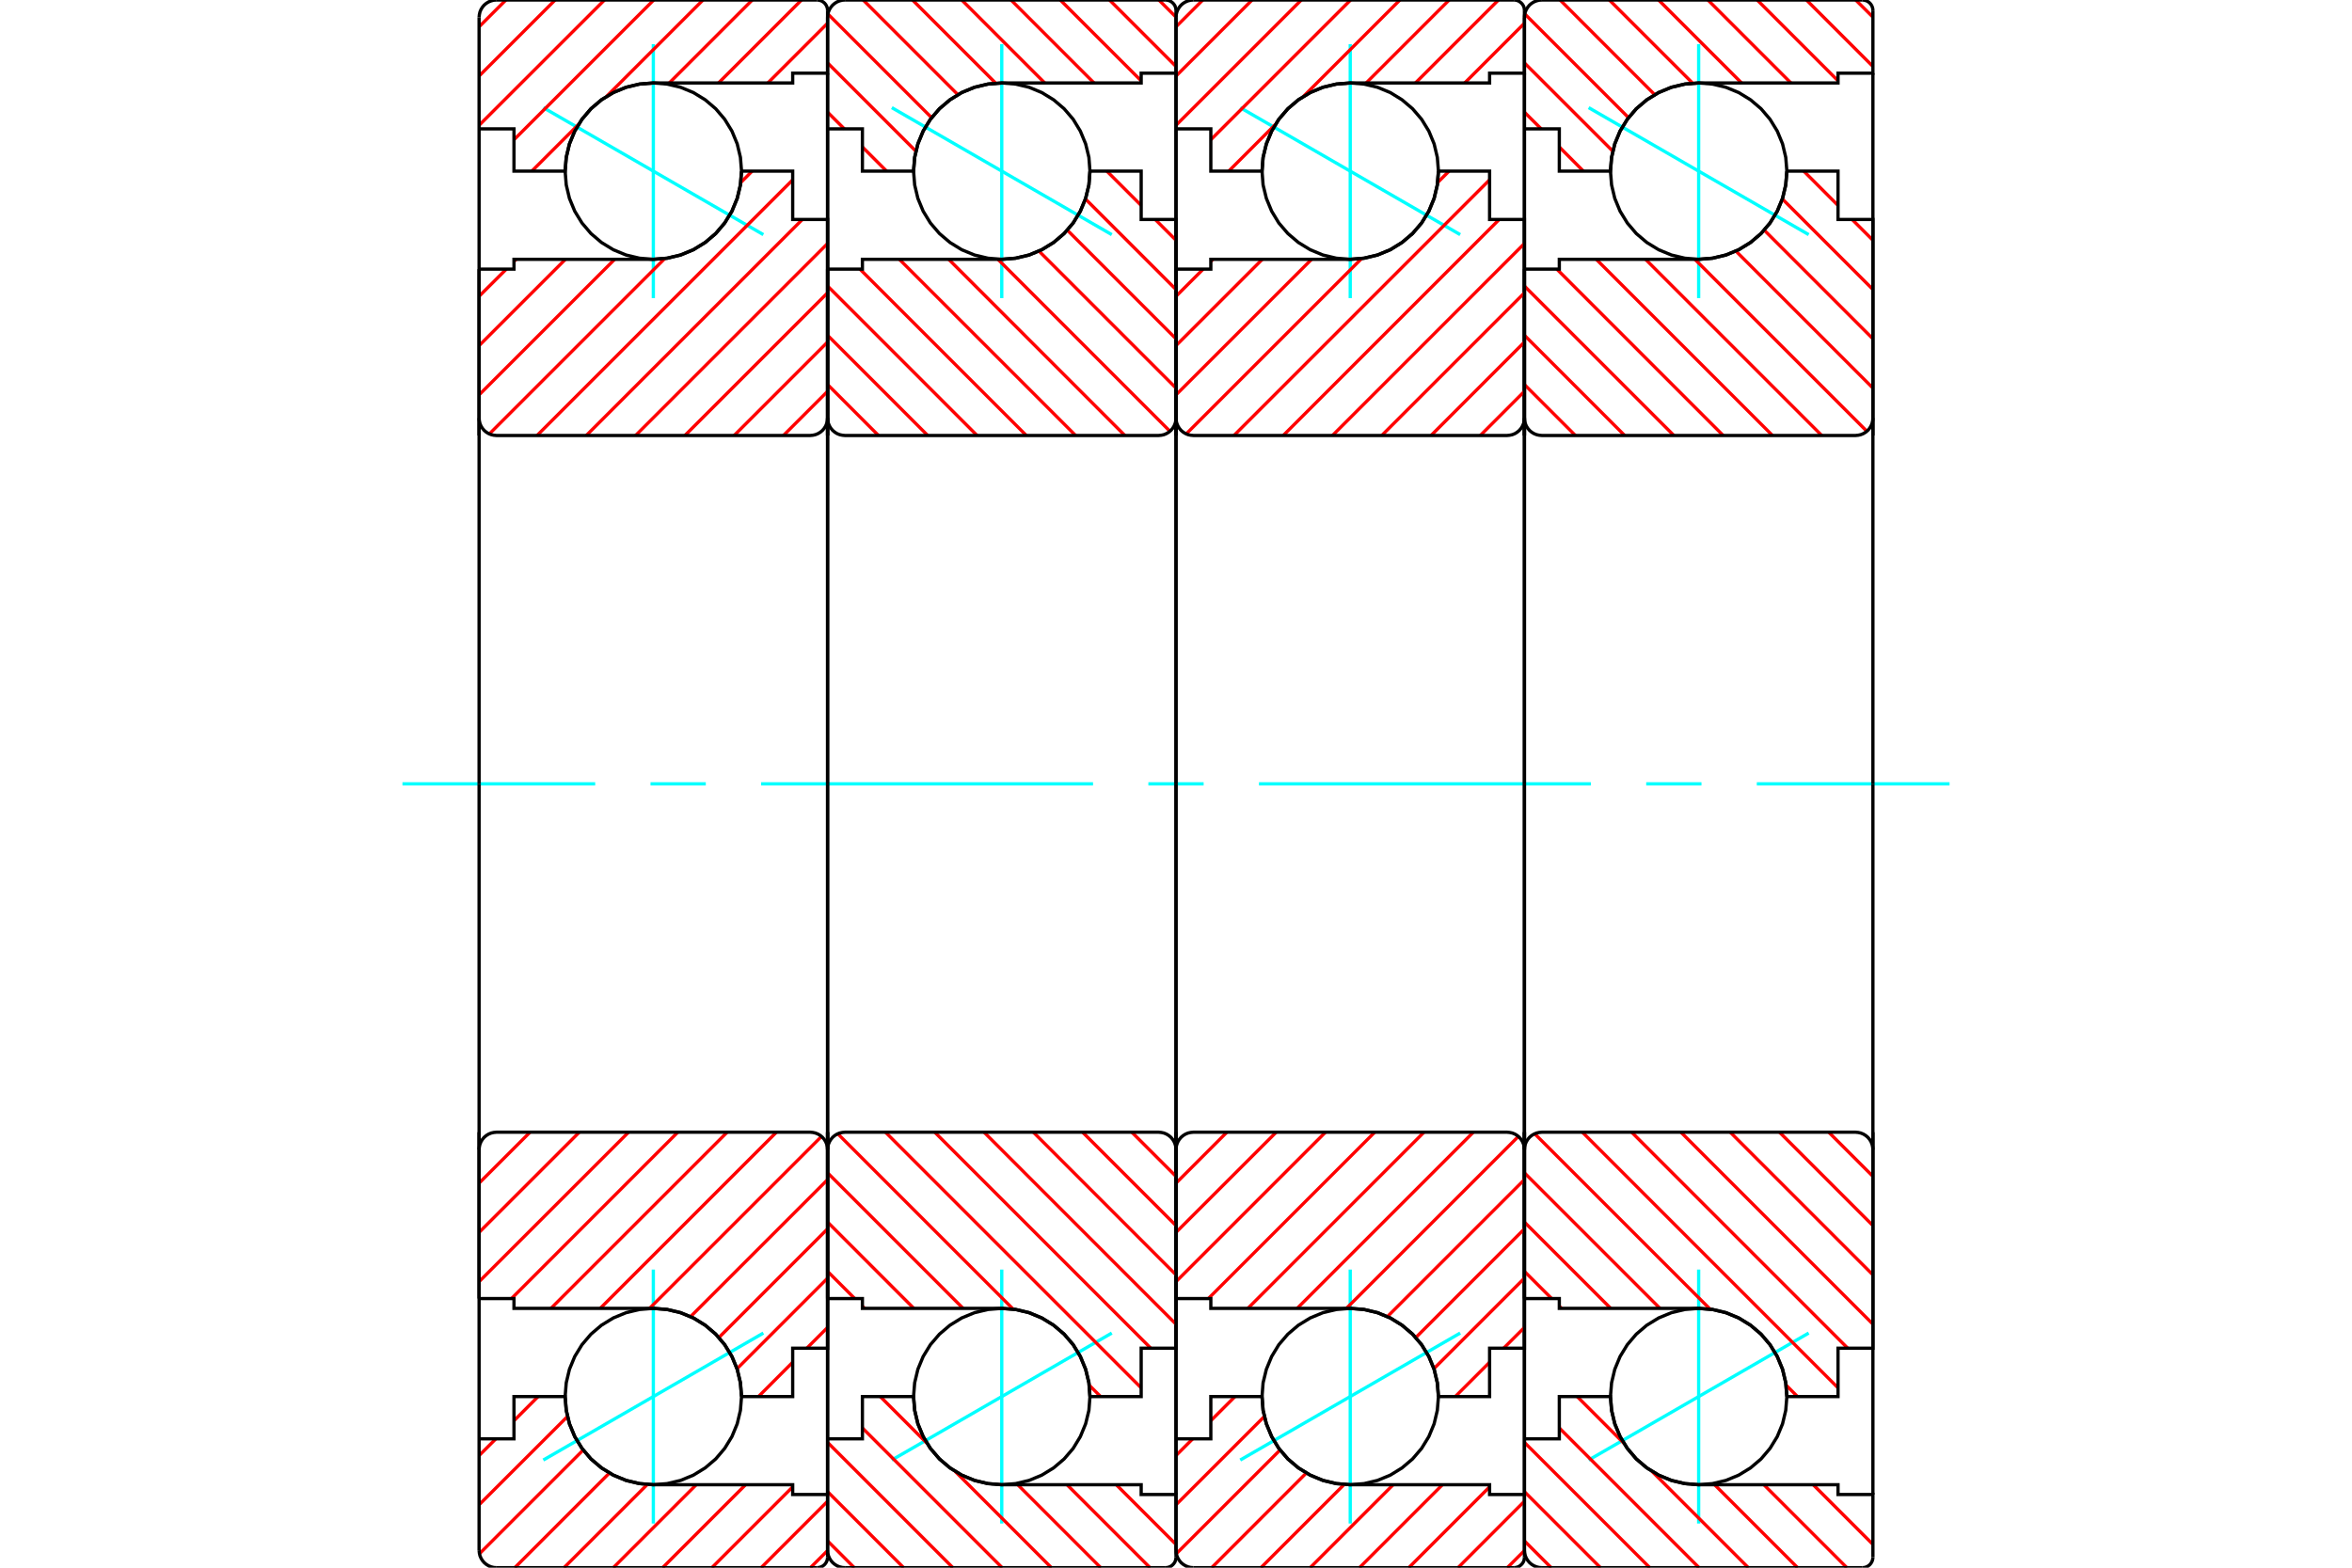<?xml version="1.0" standalone="no"?>
<!DOCTYPE svg PUBLIC "-//W3C//DTD SVG 1.1//EN"
	"http://www.w3.org/Graphics/SVG/1.1/DTD/svg11.dtd">
<svg xmlns="http://www.w3.org/2000/svg" height="100%" width="100%" viewBox="0 0 36000 24000">
	<rect x="-1800" y="-1200" width="39600" height="26400" style="fill:#FFF"/>
	<g style="fill:none; fill-rule:evenodd" transform="matrix(1 0 0 1 0 0)">
		<g style="fill:none; stroke:#000; stroke-width:50; shape-rendering:geometricPrecision">
		</g>
		<g style="fill:none; stroke:#0FF; stroke-width:50; shape-rendering:geometricPrecision">
			<line x1="24316" y1="1648" x2="27684" y2="3592"/>
			<line x1="26000" y1="4564" x2="26000" y2="676"/>
			<line x1="26000" y1="23324" x2="26000" y2="19436"/>
			<line x1="27684" y1="20408" x2="24316" y2="22352"/>
		</g>
		<g style="fill:none; stroke:#000; stroke-width:50; shape-rendering:geometricPrecision">
			<polyline points="27350,2620 27333,2409 27284,2203 27203,2007 27092,1826 26955,1665 26794,1528 26613,1417 26417,1336 26211,1287 26000,1270 25789,1287 25583,1336 25387,1417 25206,1528 25045,1665 24908,1826 24797,2007 24716,2203 24667,2409 24650,2620 24667,2831 24716,3037 24797,3233 24908,3414 25045,3575 25206,3712 25387,3823 25583,3904 25789,3953 26000,3970 26211,3953 26417,3904 26613,3823 26794,3712 26955,3575 27092,3414 27203,3233 27284,3037 27333,2831 27350,2620"/>
			<polyline points="27350,21380 27333,21169 27284,20963 27203,20767 27092,20586 26955,20425 26794,20288 26613,20177 26417,20096 26211,20047 26000,20030 25789,20047 25583,20096 25387,20177 25206,20288 25045,20425 24908,20586 24797,20767 24716,20963 24667,21169 24650,21380 24667,21591 24716,21797 24797,21993 24908,22174 25045,22335 25206,22472 25387,22583 25583,22664 25789,22713 26000,22730 26211,22713 26417,22664 26613,22583 26794,22472 26955,22335 27092,22174 27203,21993 27284,21797 27333,21591 27350,21380"/>
		</g>
		<g style="fill:none; stroke:#F00; stroke-width:50; shape-rendering:geometricPrecision">
			<line x1="28404" y1="0" x2="28667" y2="262"/>
			<line x1="27650" y1="0" x2="28667" y2="1017"/>
			<line x1="26896" y1="0" x2="28133" y2="1237"/>
			<line x1="26142" y1="0" x2="27412" y2="1270"/>
			<line x1="25387" y1="0" x2="26657" y2="1270"/>
			<line x1="24633" y1="0" x2="25907" y2="1273"/>
			<line x1="23879" y1="0" x2="25328" y2="1450"/>
			<line x1="23339" y1="214" x2="24927" y2="1802"/>
			<line x1="23333" y1="963" x2="24686" y2="2315"/>
			<line x1="23333" y1="1717" x2="23590" y2="1973"/>
			<line x1="23867" y1="2250" x2="24236" y2="2620"/>
			<line x1="28657" y1="22880" x2="28667" y2="22890"/>
			<line x1="27753" y1="22730" x2="28667" y2="23644"/>
			<line x1="26998" y1="22730" x2="28268" y2="24000"/>
			<line x1="26244" y1="22730" x2="27514" y2="24000"/>
			<line x1="24140" y1="21380" x2="24856" y2="22096"/>
			<line x1="25284" y1="22524" x2="26760" y2="24000"/>
			<line x1="23867" y1="21861" x2="26006" y2="24000"/>
			<line x1="23333" y1="22082" x2="25252" y2="24000"/>
			<line x1="23333" y1="22836" x2="24497" y2="24000"/>
			<line x1="23333" y1="23590" x2="23743" y2="24000"/>
		</g>
		<g style="fill:none; stroke:#000; stroke-width:50; shape-rendering:geometricPrecision">
			<polyline points="23333,6667 23333,1973 23333,267"/>
			<polyline points="23600,0 23558,3 23518,13 23479,29 23443,51 23411,78 23384,110 23362,146 23346,184 23337,225 23333,267"/>
			<line x1="23600" y1="0" x2="28507" y2="0"/>
			<polyline points="28667,160 28665,135 28659,111 28649,87 28636,66 28620,47 28601,31 28579,17 28556,8 28532,2 28507,0"/>
			<polyline points="28667,160 28667,1120 28133,1120 28133,1270 26000,1270 25789,1287 25583,1336 25387,1417 25206,1528 25045,1665 24908,1826 24797,2007 24716,2203 24667,2409 24650,2620 23867,2620 23867,1973 23333,1973"/>
			<line x1="28667" y1="1120" x2="28667" y2="6667"/>
		</g>
		<g style="fill:none; stroke:#0FF; stroke-width:50; shape-rendering:geometricPrecision">
			<line x1="6160" y1="12000" x2="9110" y2="12000"/>
			<line x1="9957" y1="12000" x2="10803" y2="12000"/>
			<line x1="11650" y1="12000" x2="16730" y2="12000"/>
			<line x1="17577" y1="12000" x2="18423" y2="12000"/>
			<line x1="19270" y1="12000" x2="24350" y2="12000"/>
			<line x1="25197" y1="12000" x2="26043" y2="12000"/>
			<line x1="26890" y1="12000" x2="29840" y2="12000"/>
		</g>
		<g style="fill:none; stroke:#000; stroke-width:50; shape-rendering:geometricPrecision">
			<line x1="28667" y1="17333" x2="28667" y2="22880"/>
			<polyline points="23333,22027 23867,22027 23867,21380 24650,21380 24667,21591 24716,21797 24797,21993 24908,22174 25045,22335 25206,22472 25387,22583 25583,22664 25789,22713 26000,22730 28133,22730 28133,22880 28667,22880 28667,23840"/>
			<polyline points="28507,24000 28532,23998 28556,23992 28579,23983 28601,23969 28620,23953 28636,23934 28649,23913 28659,23889 28665,23865 28667,23840"/>
			<line x1="28507" y1="24000" x2="23600" y2="24000"/>
			<polyline points="23333,23733 23337,23775 23346,23816 23362,23854 23384,23890 23411,23922 23443,23949 23479,23971 23518,23987 23558,23997 23600,24000"/>
			<polyline points="23333,23733 23333,22027 23333,17333"/>
		</g>
		<g style="fill:none; stroke:#F00; stroke-width:50; shape-rendering:geometricPrecision">
			<line x1="27609" y1="2620" x2="28133" y2="3145"/>
			<line x1="28349" y1="3360" x2="28667" y2="3678"/>
			<line x1="27281" y1="3046" x2="28667" y2="4432"/>
			<line x1="27003" y1="3523" x2="28667" y2="5187"/>
			<line x1="26570" y1="3844" x2="28667" y2="5941"/>
			<line x1="25942" y1="3970" x2="28574" y2="6602"/>
			<line x1="25187" y1="3970" x2="27884" y2="6667"/>
			<line x1="24433" y1="3970" x2="27130" y2="6667"/>
			<line x1="23829" y1="4120" x2="26375" y2="6667"/>
			<line x1="23333" y1="4379" x2="25621" y2="6667"/>
			<line x1="23333" y1="5133" x2="24867" y2="6667"/>
			<line x1="23333" y1="5887" x2="24113" y2="6667"/>
			<line x1="27991" y1="17333" x2="28667" y2="18009"/>
			<line x1="27237" y1="17333" x2="28667" y2="18763"/>
			<line x1="26483" y1="17333" x2="28667" y2="19517"/>
			<line x1="25728" y1="17333" x2="28667" y2="20272"/>
			<line x1="24974" y1="17333" x2="28281" y2="20640"/>
			<line x1="24220" y1="17333" x2="28133" y2="21247"/>
			<line x1="23490" y1="17357" x2="26174" y2="20041"/>
			<line x1="27339" y1="21206" x2="27512" y2="21380"/>
			<line x1="23333" y1="17955" x2="25408" y2="20030"/>
			<line x1="23333" y1="18709" x2="24654" y2="20030"/>
			<line x1="23333" y1="19464" x2="23750" y2="19880"/>
			<line x1="23867" y1="19997" x2="23900" y2="20030"/>
		</g>
		<g style="fill:none; stroke:#000; stroke-width:50; shape-rendering:geometricPrecision">
			<line x1="23333" y1="12000" x2="23333" y2="4120"/>
			<polyline points="23333,6400 23337,6442 23346,6482 23362,6521 23384,6557 23411,6589 23443,6616 23479,6638 23518,6654 23558,6663 23600,6667 28400,6667 28442,6663 28482,6654 28521,6638 28557,6616 28589,6589 28616,6557 28638,6521 28654,6482 28663,6442 28667,6400 28667,3360 28133,3360 28133,2620 27350,2620"/>
			<polyline points="26000,3970 26211,3953 26417,3904 26613,3823 26794,3712 26955,3575 27092,3414 27203,3233 27284,3037 27333,2831 27350,2620"/>
			<polyline points="26000,3970 23867,3970 23867,4120 23333,4120"/>
			<line x1="28667" y1="12000" x2="28667" y2="6400"/>
			<line x1="28667" y1="17600" x2="28667" y2="12000"/>
			<polyline points="23333,19880 23867,19880 23867,20030 26000,20030"/>
			<polyline points="27350,21380 27333,21169 27284,20963 27203,20767 27092,20586 26955,20425 26794,20288 26613,20177 26417,20096 26211,20047 26000,20030"/>
			<polyline points="27350,21380 28133,21380 28133,20640 28667,20640 28667,17600 28663,17558 28654,17518 28638,17479 28616,17443 28589,17411 28557,17384 28521,17362 28482,17346 28442,17337 28400,17333 23600,17333 23558,17337 23518,17346 23479,17362 23443,17384 23411,17411 23384,17443 23362,17479 23346,17518 23337,17558 23333,17600"/>
			<line x1="23333" y1="19880" x2="23333" y2="12000"/>
		</g>
		<g style="fill:none; stroke:#0FF; stroke-width:50; shape-rendering:geometricPrecision">
			<line x1="18983" y1="1648" x2="22350" y2="3592"/>
			<line x1="20667" y1="4564" x2="20667" y2="676"/>
			<line x1="20667" y1="23324" x2="20667" y2="19436"/>
			<line x1="22350" y1="20408" x2="18983" y2="22352"/>
		</g>
		<g style="fill:none; stroke:#000; stroke-width:50; shape-rendering:geometricPrecision">
			<polyline points="22017,2620 22000,2409 21951,2203 21870,2007 21759,1826 21621,1665 21460,1528 21280,1417 21084,1336 20878,1287 20667,1270 20455,1287 20249,1336 20054,1417 19873,1528 19712,1665 19574,1826 19464,2007 19383,2203 19333,2409 19317,2620 19333,2831 19383,3037 19464,3233 19574,3414 19712,3575 19873,3712 20054,3823 20249,3904 20455,3953 20667,3970 20878,3953 21084,3904 21280,3823 21460,3712 21621,3575 21759,3414 21870,3233 21951,3037 22000,2831 22017,2620"/>
			<polyline points="22017,21380 22000,21169 21951,20963 21870,20767 21759,20586 21621,20425 21460,20288 21280,20177 21084,20096 20878,20047 20667,20030 20455,20047 20249,20096 20054,20177 19873,20288 19712,20425 19574,20586 19464,20767 19383,20963 19333,21169 19317,21380 19333,21591 19383,21797 19464,21993 19574,22174 19712,22335 19873,22472 20054,22583 20249,22664 20455,22713 20667,22730 20878,22713 21084,22664 21280,22583 21460,22472 21621,22335 21759,22174 21870,21993 21951,21797 22000,21591 22017,21380"/>
		</g>
		<g style="fill:none; stroke:#F00; stroke-width:50; shape-rendering:geometricPrecision">
			<line x1="23333" y1="23738" x2="23071" y2="24000"/>
			<line x1="23333" y1="22983" x2="22317" y2="24000"/>
			<line x1="22800" y1="22763" x2="21563" y2="24000"/>
			<line x1="22078" y1="22730" x2="20808" y2="24000"/>
			<line x1="21324" y1="22730" x2="20054" y2="24000"/>
			<line x1="20573" y1="22727" x2="19300" y2="24000"/>
			<line x1="19995" y1="22550" x2="18546" y2="24000"/>
			<line x1="19593" y1="22198" x2="18005" y2="23786"/>
			<line x1="19352" y1="21685" x2="18000" y2="23037"/>
			<line x1="18903" y1="21380" x2="18533" y2="21750"/>
			<line x1="18256" y1="22027" x2="18000" y2="22283"/>
			<line x1="23333" y1="1110" x2="23324" y2="1120"/>
			<line x1="23333" y1="356" x2="22419" y2="1270"/>
			<line x1="22935" y1="0" x2="21665" y2="1270"/>
			<line x1="22181" y1="0" x2="20911" y2="1270"/>
			<line x1="21427" y1="0" x2="19951" y2="1476"/>
			<line x1="19522" y1="1904" x2="18807" y2="2620"/>
			<line x1="20672" y1="0" x2="18533" y2="2139"/>
			<line x1="19918" y1="0" x2="18000" y2="1918"/>
			<line x1="19164" y1="0" x2="18000" y2="1164"/>
			<line x1="18410" y1="0" x2="18000" y2="410"/>
		</g>
		<g style="fill:none; stroke:#000; stroke-width:50; shape-rendering:geometricPrecision">
			<polyline points="18000,6667 18000,1973 18000,267"/>
			<polyline points="18267,0 18225,3 18184,13 18146,29 18110,51 18078,78 18051,110 18029,146 18013,184 18003,225 18000,267"/>
			<line x1="18267" y1="0" x2="23173" y2="0"/>
			<polyline points="23333,160 23331,135 23326,111 23316,87 23303,66 23286,47 23267,31 23246,17 23223,8 23198,2 23173,0"/>
			<polyline points="23333,160 23333,1120 22800,1120 22800,1270 20667,1270 20455,1287 20249,1336 20054,1417 19873,1528 19712,1665 19574,1826 19464,2007 19383,2203 19333,2409 19317,2620 18533,2620 18533,1973 18000,1973"/>
			<line x1="23333" y1="1120" x2="23333" y2="6667"/>
			<line x1="23333" y1="17333" x2="23333" y2="22880"/>
			<polyline points="18000,22027 18533,22027 18533,21380 19317,21380 19333,21591 19383,21797 19464,21993 19574,22174 19712,22335 19873,22472 20054,22583 20249,22664 20455,22713 20667,22730 22800,22730 22800,22880 23333,22880 23333,23840"/>
			<polyline points="23173,24000 23198,23998 23223,23992 23246,23983 23267,23969 23286,23953 23303,23934 23316,23913 23326,23889 23331,23865 23333,23840"/>
			<line x1="23173" y1="24000" x2="18267" y2="24000"/>
			<polyline points="18000,23733 18003,23775 18013,23816 18029,23854 18051,23890 18078,23922 18110,23949 18146,23971 18184,23987 18225,23997 18267,24000"/>
			<polyline points="18000,23733 18000,22027 18000,17333"/>
		</g>
		<g style="fill:none; stroke:#F00; stroke-width:50; shape-rendering:geometricPrecision">
			<line x1="23333" y1="20322" x2="23015" y2="20640"/>
			<line x1="22800" y1="20855" x2="22275" y2="21380"/>
			<line x1="23333" y1="19568" x2="21947" y2="20954"/>
			<line x1="23333" y1="18813" x2="21670" y2="20477"/>
			<line x1="23333" y1="18059" x2="21236" y2="20156"/>
			<line x1="23240" y1="17398" x2="20608" y2="20030"/>
			<line x1="22551" y1="17333" x2="19854" y2="20030"/>
			<line x1="21796" y1="17333" x2="19100" y2="20030"/>
			<line x1="21042" y1="17333" x2="18495" y2="19880"/>
			<line x1="20288" y1="17333" x2="18000" y2="19621"/>
			<line x1="19534" y1="17333" x2="18000" y2="18867"/>
			<line x1="18779" y1="17333" x2="18000" y2="18113"/>
			<line x1="23333" y1="5991" x2="22658" y2="6667"/>
			<line x1="23333" y1="5237" x2="21904" y2="6667"/>
			<line x1="23333" y1="4483" x2="21149" y2="6667"/>
			<line x1="23333" y1="3728" x2="20395" y2="6667"/>
			<line x1="22947" y1="3360" x2="19641" y2="6667"/>
			<line x1="22800" y1="2753" x2="18887" y2="6667"/>
			<line x1="22179" y1="2620" x2="22005" y2="2794"/>
			<line x1="20840" y1="3959" x2="18156" y2="6643"/>
			<line x1="20075" y1="3970" x2="18000" y2="6045"/>
			<line x1="19321" y1="3970" x2="18000" y2="5291"/>
			<line x1="18566" y1="3970" x2="18533" y2="4003"/>
			<line x1="18416" y1="4120" x2="18000" y2="4536"/>
		</g>
		<g style="fill:none; stroke:#000; stroke-width:50; shape-rendering:geometricPrecision">
			<line x1="18000" y1="12000" x2="18000" y2="4120"/>
			<polyline points="18000,6400 18003,6442 18013,6482 18029,6521 18051,6557 18078,6589 18110,6616 18146,6638 18184,6654 18225,6663 18267,6667 23067,6667 23108,6663 23149,6654 23188,6638 23223,6616 23255,6589 23282,6557 23304,6521 23320,6482 23330,6442 23333,6400 23333,3360 22800,3360 22800,2620 22017,2620"/>
			<polyline points="20667,3970 20878,3953 21084,3904 21280,3823 21460,3712 21621,3575 21759,3414 21870,3233 21951,3037 22000,2831 22017,2620"/>
			<polyline points="20667,3970 18533,3970 18533,4120 18000,4120"/>
			<line x1="23333" y1="12000" x2="23333" y2="6400"/>
			<line x1="23333" y1="17600" x2="23333" y2="12000"/>
			<polyline points="18000,19880 18533,19880 18533,20030 20667,20030"/>
			<polyline points="22017,21380 22000,21169 21951,20963 21870,20767 21759,20586 21621,20425 21460,20288 21280,20177 21084,20096 20878,20047 20667,20030"/>
			<polyline points="22017,21380 22800,21380 22800,20640 23333,20640 23333,17600 23330,17558 23320,17518 23304,17479 23282,17443 23255,17411 23223,17384 23188,17362 23149,17346 23108,17337 23067,17333 18267,17333 18225,17337 18184,17346 18146,17362 18110,17384 18078,17411 18051,17443 18029,17479 18013,17518 18003,17558 18000,17600"/>
			<line x1="18000" y1="19880" x2="18000" y2="12000"/>
		</g>
		<g style="fill:none; stroke:#0FF; stroke-width:50; shape-rendering:geometricPrecision">
			<line x1="13650" y1="1648" x2="17017" y2="3592"/>
			<line x1="15333" y1="4564" x2="15333" y2="676"/>
			<line x1="15333" y1="23324" x2="15333" y2="19436"/>
			<line x1="17017" y1="20408" x2="13650" y2="22352"/>
		</g>
		<g style="fill:none; stroke:#000; stroke-width:50; shape-rendering:geometricPrecision">
			<polyline points="16683,2620 16667,2409 16617,2203 16536,2007 16426,1826 16288,1665 16127,1528 15946,1417 15751,1336 15545,1287 15333,1270 15122,1287 14916,1336 14720,1417 14540,1528 14379,1665 14241,1826 14130,2007 14049,2203 14000,2409 13983,2620 14000,2831 14049,3037 14130,3233 14241,3414 14379,3575 14540,3712 14720,3823 14916,3904 15122,3953 15333,3970 15545,3953 15751,3904 15946,3823 16127,3712 16288,3575 16426,3414 16536,3233 16617,3037 16667,2831 16683,2620"/>
			<polyline points="16683,21380 16667,21169 16617,20963 16536,20767 16426,20586 16288,20425 16127,20288 15946,20177 15751,20096 15545,20047 15333,20030 15122,20047 14916,20096 14720,20177 14540,20288 14379,20425 14241,20586 14130,20767 14049,20963 14000,21169 13983,21380 14000,21591 14049,21797 14130,21993 14241,22174 14379,22335 14540,22472 14720,22583 14916,22664 15122,22713 15333,22730 15545,22713 15751,22664 15946,22583 16127,22472 16288,22335 16426,22174 16536,21993 16617,21797 16667,21591 16683,21380"/>
		</g>
		<g style="fill:none; stroke:#F00; stroke-width:50; shape-rendering:geometricPrecision">
			<line x1="17738" y1="0" x2="18000" y2="262"/>
			<line x1="16983" y1="0" x2="18000" y2="1017"/>
			<line x1="16229" y1="0" x2="17467" y2="1237"/>
			<line x1="15475" y1="0" x2="16745" y2="1270"/>
			<line x1="14721" y1="0" x2="15991" y2="1270"/>
			<line x1="13967" y1="0" x2="15240" y2="1273"/>
			<line x1="13212" y1="0" x2="14662" y2="1450"/>
			<line x1="12672" y1="214" x2="14260" y2="1802"/>
			<line x1="12667" y1="963" x2="14019" y2="2315"/>
			<line x1="12667" y1="1717" x2="12923" y2="1973"/>
			<line x1="13200" y1="2250" x2="13570" y2="2620"/>
			<line x1="17990" y1="22880" x2="18000" y2="22890"/>
			<line x1="17086" y1="22730" x2="18000" y2="23644"/>
			<line x1="16332" y1="22730" x2="17602" y2="24000"/>
			<line x1="15578" y1="22730" x2="16848" y2="24000"/>
			<line x1="13473" y1="21380" x2="14189" y2="22096"/>
			<line x1="14618" y1="22524" x2="16093" y2="24000"/>
			<line x1="13200" y1="21861" x2="15339" y2="24000"/>
			<line x1="12667" y1="22082" x2="14585" y2="24000"/>
			<line x1="12667" y1="22836" x2="13831" y2="24000"/>
			<line x1="12667" y1="23590" x2="13076" y2="24000"/>
		</g>
		<g style="fill:none; stroke:#000; stroke-width:50; shape-rendering:geometricPrecision">
			<polyline points="12667,6667 12667,1973 12667,267"/>
			<polyline points="12933,0 12892,3 12851,13 12812,29 12777,51 12745,78 12718,110 12696,146 12680,184 12670,225 12667,267"/>
			<line x1="12933" y1="0" x2="17840" y2="0"/>
			<polyline points="18000,160 17998,135 17992,111 17983,87 17969,66 17953,47 17934,31 17913,17 17889,8 17865,2 17840,0"/>
			<polyline points="18000,160 18000,1120 17467,1120 17467,1270 15333,1270 15122,1287 14916,1336 14720,1417 14540,1528 14379,1665 14241,1826 14130,2007 14049,2203 14000,2409 13983,2620 13200,2620 13200,1973 12667,1973"/>
			<line x1="18000" y1="1120" x2="18000" y2="6667"/>
			<line x1="18000" y1="17333" x2="18000" y2="22880"/>
			<polyline points="12667,22027 13200,22027 13200,21380 13983,21380 14000,21591 14049,21797 14130,21993 14241,22174 14379,22335 14540,22472 14720,22583 14916,22664 15122,22713 15333,22730 17467,22730 17467,22880 18000,22880 18000,23840"/>
			<polyline points="17840,24000 17865,23998 17889,23992 17913,23983 17934,23969 17953,23953 17969,23934 17983,23913 17992,23889 17998,23865 18000,23840"/>
			<line x1="17840" y1="24000" x2="12933" y2="24000"/>
			<polyline points="12667,23733 12670,23775 12680,23816 12696,23854 12718,23890 12745,23922 12777,23949 12812,23971 12851,23987 12892,23997 12933,24000"/>
			<polyline points="12667,23733 12667,22027 12667,17333"/>
		</g>
		<g style="fill:none; stroke:#F00; stroke-width:50; shape-rendering:geometricPrecision">
			<line x1="16942" y1="2620" x2="17467" y2="3145"/>
			<line x1="17682" y1="3360" x2="18000" y2="3678"/>
			<line x1="16614" y1="3046" x2="18000" y2="4432"/>
			<line x1="16336" y1="3523" x2="18000" y2="5187"/>
			<line x1="15903" y1="3844" x2="18000" y2="5941"/>
			<line x1="15275" y1="3970" x2="17907" y2="6602"/>
			<line x1="14521" y1="3970" x2="17217" y2="6667"/>
			<line x1="13766" y1="3970" x2="16463" y2="6667"/>
			<line x1="13162" y1="4120" x2="15709" y2="6667"/>
			<line x1="12667" y1="4379" x2="14955" y2="6667"/>
			<line x1="12667" y1="5133" x2="14200" y2="6667"/>
			<line x1="12667" y1="5887" x2="13446" y2="6667"/>
			<line x1="17324" y1="17333" x2="18000" y2="18009"/>
			<line x1="16570" y1="17333" x2="18000" y2="18763"/>
			<line x1="15816" y1="17333" x2="18000" y2="19517"/>
			<line x1="15062" y1="17333" x2="18000" y2="20272"/>
			<line x1="14307" y1="17333" x2="17614" y2="20640"/>
			<line x1="13553" y1="17333" x2="17467" y2="21247"/>
			<line x1="12823" y1="17357" x2="15507" y2="20041"/>
			<line x1="16672" y1="21206" x2="16846" y2="21380"/>
			<line x1="12667" y1="17955" x2="14741" y2="20030"/>
			<line x1="12667" y1="18709" x2="13987" y2="20030"/>
			<line x1="12667" y1="19464" x2="13083" y2="19880"/>
			<line x1="13200" y1="19997" x2="13233" y2="20030"/>
		</g>
		<g style="fill:none; stroke:#000; stroke-width:50; shape-rendering:geometricPrecision">
			<line x1="12667" y1="12000" x2="12667" y2="4120"/>
			<polyline points="12667,6400 12670,6442 12680,6482 12696,6521 12718,6557 12745,6589 12777,6616 12812,6638 12851,6654 12892,6663 12933,6667 17733,6667 17775,6663 17816,6654 17854,6638 17890,6616 17922,6589 17949,6557 17971,6521 17987,6482 17997,6442 18000,6400 18000,3360 17467,3360 17467,2620 16683,2620"/>
			<polyline points="15333,3970 15545,3953 15751,3904 15946,3823 16127,3712 16288,3575 16426,3414 16536,3233 16617,3037 16667,2831 16683,2620"/>
			<polyline points="15333,3970 13200,3970 13200,4120 12667,4120"/>
			<line x1="18000" y1="12000" x2="18000" y2="6400"/>
			<line x1="18000" y1="17600" x2="18000" y2="12000"/>
			<polyline points="12667,19880 13200,19880 13200,20030 15333,20030"/>
			<polyline points="16683,21380 16667,21169 16617,20963 16536,20767 16426,20586 16288,20425 16127,20288 15946,20177 15751,20096 15545,20047 15333,20030"/>
			<polyline points="16683,21380 17467,21380 17467,20640 18000,20640 18000,17600 17997,17558 17987,17518 17971,17479 17949,17443 17922,17411 17890,17384 17854,17362 17816,17346 17775,17337 17733,17333 12933,17333 12892,17337 12851,17346 12812,17362 12777,17384 12745,17411 12718,17443 12696,17479 12680,17518 12670,17558 12667,17600"/>
			<line x1="12667" y1="19880" x2="12667" y2="12000"/>
		</g>
		<g style="fill:none; stroke:#0FF; stroke-width:50; shape-rendering:geometricPrecision">
			<line x1="8316" y1="1648" x2="11684" y2="3592"/>
			<line x1="10000" y1="4564" x2="10000" y2="676"/>
			<line x1="10000" y1="23324" x2="10000" y2="19436"/>
			<line x1="11684" y1="20408" x2="8316" y2="22352"/>
		</g>
		<g style="fill:none; stroke:#000; stroke-width:50; shape-rendering:geometricPrecision">
			<polyline points="11350,2620 11333,2409 11284,2203 11203,2007 11092,1826 10955,1665 10794,1528 10613,1417 10417,1336 10211,1287 10000,1270 9789,1287 9583,1336 9387,1417 9206,1528 9045,1665 8908,1826 8797,2007 8716,2203 8667,2409 8650,2620 8667,2831 8716,3037 8797,3233 8908,3414 9045,3575 9206,3712 9387,3823 9583,3904 9789,3953 10000,3970 10211,3953 10417,3904 10613,3823 10794,3712 10955,3575 11092,3414 11203,3233 11284,3037 11333,2831 11350,2620"/>
			<polyline points="11350,21380 11333,21169 11284,20963 11203,20767 11092,20586 10955,20425 10794,20288 10613,20177 10417,20096 10211,20047 10000,20030 9789,20047 9583,20096 9387,20177 9206,20288 9045,20425 8908,20586 8797,20767 8716,20963 8667,21169 8650,21380 8667,21591 8716,21797 8797,21993 8908,22174 9045,22335 9206,22472 9387,22583 9583,22664 9789,22713 10000,22730 10211,22713 10417,22664 10613,22583 10794,22472 10955,22335 11092,22174 11203,21993 11284,21797 11333,21591 11350,21380"/>
		</g>
		<g style="fill:none; stroke:#F00; stroke-width:50; shape-rendering:geometricPrecision">
			<line x1="12667" y1="23738" x2="12404" y2="24000"/>
			<line x1="12667" y1="22983" x2="11650" y2="24000"/>
			<line x1="12133" y1="22763" x2="10896" y2="24000"/>
			<line x1="11412" y1="22730" x2="10142" y2="24000"/>
			<line x1="10657" y1="22730" x2="9387" y2="24000"/>
			<line x1="9907" y1="22727" x2="8633" y2="24000"/>
			<line x1="9328" y1="22550" x2="7879" y2="24000"/>
			<line x1="8927" y1="22198" x2="7339" y2="23786"/>
			<line x1="8686" y1="21685" x2="7333" y2="23037"/>
			<line x1="8236" y1="21380" x2="7867" y2="21750"/>
			<line x1="7590" y1="22027" x2="7333" y2="22283"/>
			<line x1="12667" y1="1110" x2="12657" y2="1120"/>
			<line x1="12667" y1="356" x2="11753" y2="1270"/>
			<line x1="12268" y1="0" x2="10998" y2="1270"/>
			<line x1="11514" y1="0" x2="10244" y2="1270"/>
			<line x1="10760" y1="0" x2="9284" y2="1476"/>
			<line x1="8856" y1="1904" x2="8140" y2="2620"/>
			<line x1="10006" y1="0" x2="7867" y2="2139"/>
			<line x1="9252" y1="0" x2="7333" y2="1918"/>
			<line x1="8497" y1="0" x2="7333" y2="1164"/>
			<line x1="7743" y1="0" x2="7333" y2="410"/>
		</g>
		<g style="fill:none; stroke:#000; stroke-width:50; shape-rendering:geometricPrecision">
			<polyline points="7333,6667 7333,1973 7333,267"/>
			<polyline points="7600,0 7558,3 7518,13 7479,29 7443,51 7411,78 7384,110 7362,146 7346,184 7337,225 7333,267"/>
			<line x1="7600" y1="0" x2="12507" y2="0"/>
			<polyline points="12667,160 12665,135 12659,111 12649,87 12636,66 12620,47 12601,31 12579,17 12556,8 12532,2 12507,0"/>
			<polyline points="12667,160 12667,1120 12133,1120 12133,1270 10000,1270 9789,1287 9583,1336 9387,1417 9206,1528 9045,1665 8908,1826 8797,2007 8716,2203 8667,2409 8650,2620 7867,2620 7867,1973 7333,1973"/>
			<line x1="12667" y1="1120" x2="12667" y2="6667"/>
			<line x1="12667" y1="17333" x2="12667" y2="22880"/>
			<polyline points="7333,22027 7867,22027 7867,21380 8650,21380 8667,21591 8716,21797 8797,21993 8908,22174 9045,22335 9206,22472 9387,22583 9583,22664 9789,22713 10000,22730 12133,22730 12133,22880 12667,22880 12667,23840"/>
			<polyline points="12507,24000 12532,23998 12556,23992 12579,23983 12601,23969 12620,23953 12636,23934 12649,23913 12659,23889 12665,23865 12667,23840"/>
			<line x1="12507" y1="24000" x2="7600" y2="24000"/>
			<polyline points="7333,23733 7337,23775 7346,23816 7362,23854 7384,23890 7411,23922 7443,23949 7479,23971 7518,23987 7558,23997 7600,24000"/>
			<polyline points="7333,23733 7333,22027 7333,17333"/>
		</g>
		<g style="fill:none; stroke:#F00; stroke-width:50; shape-rendering:geometricPrecision">
			<line x1="12667" y1="20322" x2="12349" y2="20640"/>
			<line x1="12133" y1="20855" x2="11609" y2="21380"/>
			<line x1="12667" y1="19568" x2="11281" y2="20954"/>
			<line x1="12667" y1="18813" x2="11003" y2="20477"/>
			<line x1="12667" y1="18059" x2="10570" y2="20156"/>
			<line x1="12574" y1="17398" x2="9942" y2="20030"/>
			<line x1="11884" y1="17333" x2="9187" y2="20030"/>
			<line x1="11130" y1="17333" x2="8433" y2="20030"/>
			<line x1="10375" y1="17333" x2="7829" y2="19880"/>
			<line x1="9621" y1="17333" x2="7333" y2="19621"/>
			<line x1="8867" y1="17333" x2="7333" y2="18867"/>
			<line x1="8113" y1="17333" x2="7333" y2="18113"/>
			<line x1="12667" y1="5991" x2="11991" y2="6667"/>
			<line x1="12667" y1="5237" x2="11237" y2="6667"/>
			<line x1="12667" y1="4483" x2="10483" y2="6667"/>
			<line x1="12667" y1="3728" x2="9728" y2="6667"/>
			<line x1="12281" y1="3360" x2="8974" y2="6667"/>
			<line x1="12133" y1="2753" x2="8220" y2="6667"/>
			<line x1="11512" y1="2620" x2="11339" y2="2794"/>
			<line x1="10174" y1="3959" x2="7490" y2="6643"/>
			<line x1="9408" y1="3970" x2="7333" y2="6045"/>
			<line x1="8654" y1="3970" x2="7333" y2="5291"/>
			<line x1="7900" y1="3970" x2="7867" y2="4003"/>
			<line x1="7750" y1="4120" x2="7333" y2="4536"/>
		</g>
		<g style="fill:none; stroke:#000; stroke-width:50; shape-rendering:geometricPrecision">
			<line x1="7333" y1="12000" x2="7333" y2="4120"/>
			<polyline points="7333,6400 7337,6442 7346,6482 7362,6521 7384,6557 7411,6589 7443,6616 7479,6638 7518,6654 7558,6663 7600,6667 12400,6667 12442,6663 12482,6654 12521,6638 12557,6616 12589,6589 12616,6557 12638,6521 12654,6482 12663,6442 12667,6400 12667,3360 12133,3360 12133,2620 11350,2620"/>
			<polyline points="10000,3970 10211,3953 10417,3904 10613,3823 10794,3712 10955,3575 11092,3414 11203,3233 11284,3037 11333,2831 11350,2620"/>
			<polyline points="10000,3970 7867,3970 7867,4120 7333,4120"/>
			<line x1="12667" y1="12000" x2="12667" y2="6400"/>
			<line x1="12667" y1="17600" x2="12667" y2="12000"/>
			<polyline points="7333,19880 7867,19880 7867,20030 10000,20030"/>
			<polyline points="11350,21380 11333,21169 11284,20963 11203,20767 11092,20586 10955,20425 10794,20288 10613,20177 10417,20096 10211,20047 10000,20030"/>
			<polyline points="11350,21380 12133,21380 12133,20640 12667,20640 12667,17600 12663,17558 12654,17518 12638,17479 12616,17443 12589,17411 12557,17384 12521,17362 12482,17346 12442,17337 12400,17333 7600,17333 7558,17337 7518,17346 7479,17362 7443,17384 7411,17411 7384,17443 7362,17479 7346,17518 7337,17558 7333,17600"/>
			<line x1="7333" y1="19880" x2="7333" y2="12000"/>
		</g>
	</g>
</svg>
